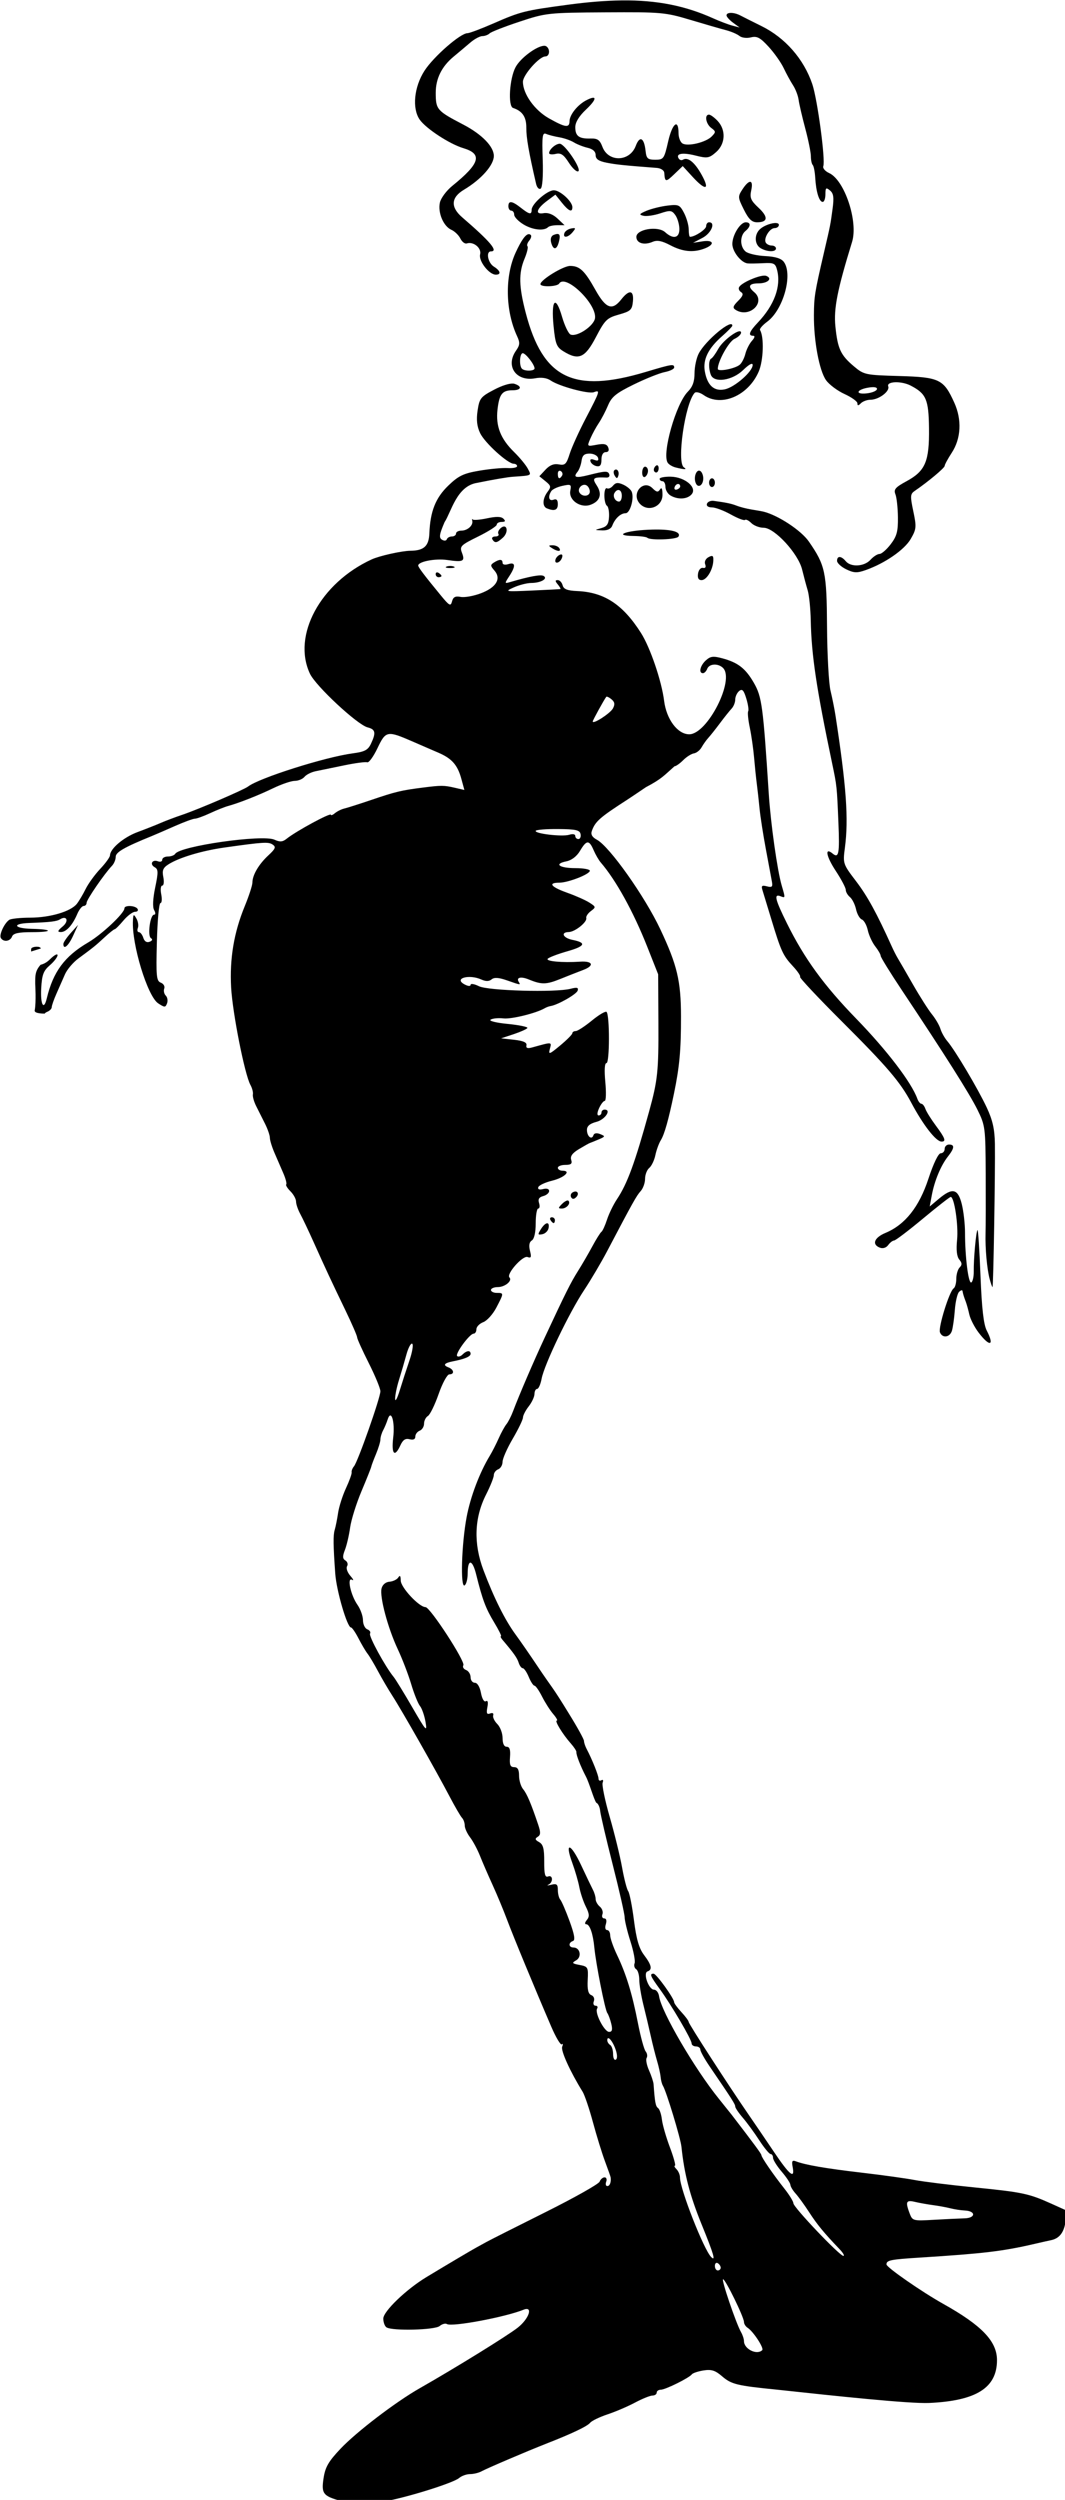 <?xml version="1.0" encoding="UTF-8" standalone="no"?>
<svg
   xmlns:dc="http://purl.org/dc/elements/1.1/"
   xmlns:cc="http://creativecommons.org/ns#"
   xmlns:rdf="http://www.w3.org/1999/02/22-rdf-syntax-ns#"
   xmlns:svg="http://www.w3.org/2000/svg"
   xmlns="http://www.w3.org/2000/svg"
   xmlns:sodipodi="http://sodipodi.sourceforge.net/DTD/sodipodi-0.dtd"
   xmlns:inkscape="http://www.inkscape.org/namespaces/inkscape"
   sodipodi:docname="Nightclub singer.svg"
   inkscape:version="1.0 (4035a4fb49, 2020-05-01)"
   id="svg2791"
   version="1.1"
   viewBox="0 0 97.032 227.71"
   height="227.71mm"
   width="97.032mm">
  <title
     id="title2830">Nightclub singer</title>
  <defs
     id="defs2785" />
  <sodipodi:namedview
     inkscape:window-maximized="1"
     inkscape:window-y="-9"
     inkscape:window-x="-9"
     inkscape:window-height="1001"
     inkscape:window-width="1920"
     fit-margin-bottom="0"
     fit-margin-right="0"
     fit-margin-left="0"
     fit-margin-top="0"
     inkscape:snap-global="false"
     showgrid="false"
     inkscape:document-rotation="0"
     inkscape:current-layer="layer1"
     inkscape:document-units="mm"
     inkscape:cy="359.97802"
     inkscape:cx="1088.4789"
     inkscape:zoom="0.73007813"
     inkscape:pageshadow="2"
     inkscape:pageopacity="0.0"
     borderopacity="1.0"
     bordercolor="#666666"
     pagecolor="#ffffff"
     id="base" />
  <g
     transform="translate(-26.178,-23.572)"
     id="layer1"
     inkscape:groupmode="layer"
     inkscape:label="Lager 1">
    <path
       sodipodi:nodetypes="sssssssscsscssssscsscssssssssssssscssscsssscssssssssssscssscssssscsssssssssssssccsssssscsccscscsssccccsscssssssssssssscscscssssssscscssssscssscssssssscccsccsscssssscssssscccssssscscccssssscsssscsscsssssssscsssssssccsssccssscsssccccccccscssssssssssccccccssscsscscsscscsccsssssssssssscsssssscssssssscssscssssssscssssssssssssscscsssssssssssscssssccsscssssssssscssssssssscccsssssssssscsscsscssssccssscsssssssssscscssssssssssssssssssscssssssssssssssssssscsssssssssscssssssccssssssssssssscscccsssscscssssssssssssssssssssssscssssssssssssssssscssssccssssssscscsssssssssscssssscsssccssscsscssssssssssssscscssssssssscssssscsscsscsscssssccssssssssccccssscscccsssssssscsssscsssccsssccssssssscscsssssssssssssssccscscccssssscsssssssssscssssssssccsssssssssssssscssssssscssssscsssssssscsssssscsscccccsssccccssccsscsscscsssscsssssssssssssssssssssssscccssscssssssssssssssssssscsscccsssssssssssscccsssssscscsssssscssssssscsssssssssssssssssssccscsssssscsssccsssssssscsccssscssscssssssssscssscsssscssssssssssssssssssssssccscsssssssssscssssssssssssccssscccssccscsssscssssssscssssssssssssssssssssssccscssssssssscsccsccssccsssssssscsssssscssscsssssssscssccssscssscsssssscssssssssscsssssssssssssssssssssscssssssssssscssssssssccsssscsssssss"
       transform="scale(0.265)"
       d="m 312.527,89.098 c -5.555,0.06 -11.63,0.558 -18.455,1.473 -14.962,2.006 -16.251,2.33 -25.662,6.441 -4.214,1.841 -8.223,3.348 -8.908,3.348 -2.414,-1e-5 -11.611,8.025 -14.752,12.873 -3.609,5.57 -4.344,13.016 -1.664,16.842 2.157,3.08 10.287,8.395 14.986,9.799 6.696,2 5.751,5.245 -3.771,12.953 -2.017,1.632 -3.943,4.224 -4.279,5.758 -0.761,3.464 1.219,8.149 3.955,9.361 1.133,0.502 2.522,1.85 3.086,2.994 0.564,1.144 1.558,1.903 2.211,1.686 2.283,-0.761 5.146,1.597 4.578,3.77 -0.586,2.24 3.074,6.965 5.395,6.965 1.943,-10e-6 1.618,-1.338 -0.674,-2.77 -2.047,-1.278 -2.802,-5.23 -1,-5.23 2.636,-10e-6 -0.199,-3.358 -9.902,-11.727 -4.047,-3.491 -3.832,-6.808 0.611,-9.461 5.943,-3.548 10.291,-8.459 10.291,-11.625 0,-3.209 -4.108,-7.431 -10.461,-10.748 -9.142,-4.774 -9.506,-5.188 -9.518,-10.939 -0.011,-4.881 2.05,-9.053 6.15,-12.445 1.699,-1.406 4.269,-3.568 5.709,-4.805 1.44,-1.237 3.315,-2.249 4.168,-2.25 0.853,-6.7e-4 1.978,-0.421 2.5,-0.934 0.523,-0.513 5.145,-2.32 10.271,-4.018 9.102,-3.014 9.798,-3.091 29.5,-3.215 19.217,-0.121 20.608,0.002 29.18,2.57 4.95,1.483 10.474,3.079 12.277,3.547 1.803,0.468 3.897,1.364 4.654,1.992 0.765,0.635 2.512,0.857 3.934,0.5 2.099,-0.527 3.187,0.046 6.092,3.207 1.945,2.117 4.282,5.425 5.193,7.35 0.911,1.925 2.363,4.586 3.225,5.912 0.862,1.327 1.721,3.577 1.91,5 0.189,1.423 1.215,5.841 2.279,9.818 1.064,3.977 1.936,8.291 1.936,9.584 0,1.293 0.287,2.64 0.639,2.992 0.352,0.352 0.741,2.351 0.863,4.443 0.28,4.789 1.355,8.25 2.564,8.25 0.513,0 0.934,-1.181 0.934,-2.623 0,-2.269 0.211,-2.447 1.568,-1.32 1.235,1.025 1.423,2.384 0.883,6.373 -0.757,5.592 -0.679,5.196 -2.973,15.07 -3.159,13.603 -3.392,15.062 -3.436,21.418 -0.06,8.855 1.837,19.038 4.162,22.34 1.069,1.517 3.935,3.667 6.369,4.775 2.434,1.109 4.426,2.545 4.426,3.191 0,0.885 0.294,0.878 1.199,-0.027 0.66,-0.66 2.135,-1.199 3.277,-1.199 2.89,0 6.768,-2.917 6.121,-4.604 -0.672,-1.752 4.511,-1.928 7.717,-0.262 5.324,2.768 6.178,4.747 6.299,14.609 0.141,11.467 -1.244,14.741 -7.723,18.256 -3.859,2.094 -4.48,2.825 -3.82,4.5 0.433,1.1 0.821,4.656 0.859,7.904 0.058,4.855 -0.383,6.5 -2.48,9.25 -1.403,1.839 -3.134,3.346 -3.846,3.346 -0.712,0 -2.108,0.9 -3.104,2 -2.134,2.358 -6.734,2.628 -8.5,0.5 -1.556,-1.875 -3,-1.935 -3,-0.125 0,0.756 1.418,2.063 3.152,2.902 2.657,1.287 3.718,1.328 6.75,0.252 6.608,-2.344 13.283,-6.966 15.434,-10.688 1.951,-3.376 2.02,-4.111 0.885,-9.5 -1.111,-5.276 -1.061,-5.957 0.523,-7.037 4.531,-3.089 10.256,-7.872 10.256,-8.57 0,-0.427 1.093,-2.453 2.432,-4.504 3.211,-4.92 3.539,-11.348 0.877,-17.229 -3.648,-8.059 -5.1,-8.763 -18.887,-9.156 -11.737,-0.335 -12.177,-0.428 -15.637,-3.344 -4.564,-3.846 -5.584,-6.051 -6.355,-13.732 -0.612,-6.096 0.664,-12.556 5.734,-29.018 2.164,-7.026 -2.577,-21.252 -7.889,-23.672 -1.359,-0.619 -2.262,-1.677 -2.006,-2.352 0.797,-2.096 -2,-22.96 -3.783,-28.227 -2.92,-8.623 -9.318,-15.924 -17.486,-19.953 -3.025,-1.492 -6.281,-3.126 -7.236,-3.631 -2.202,-1.163 -4.764,-1.184 -4.764,-0.039 0,0.483 1.012,1.62 2.25,2.527 l 2.25,1.65 -2.5,-0.658 c -1.375,-0.362 -4.3,-1.471 -6.5,-2.463 -9.621,-4.34 -19.324,-6.327 -31.545,-6.195 z M 285.688,104.699 c -2.512,0.205 -7.929,4.153 -9.641,7.332 -2.091,3.883 -2.681,13.422 -0.867,14.027 3.235,1.079 4.591,3.117 4.561,6.857 -0.027,3.374 0.846,8.369 3.359,19.23 0.292,1.26 0.993,2.006 1.559,1.656 0.626,-0.387 0.906,-4.33 0.715,-10.055 -0.271,-8.089 -0.103,-9.326 1.191,-8.764 0.829,0.36 2.856,0.882 4.506,1.16 1.65,0.278 3.9,1.059 5,1.738 1.1,0.679 3.238,1.522 4.75,1.873 1.792,0.416 2.75,1.29 2.75,2.508 0,1.362 1.018,2.071 3.75,2.611 3.291,0.651 5.931,0.926 17.25,1.791 1.416,0.108 2.542,0.839 2.598,1.689 0.213,3.235 0.501,3.281 3.373,0.529 l 2.971,-2.846 3.352,3.658 c 4.559,4.977 6.098,4.608 3.105,-0.746 -2.401,-4.296 -4.719,-6.132 -6.418,-5.082 -0.462,0.286 -1.104,0.093 -1.426,-0.428 -1.072,-1.734 1.294,-2.152 5.783,-1.021 4.052,1.02 4.667,0.918 7.051,-1.154 3.232,-2.81 3.489,-7.592 0.574,-10.721 -1.121,-1.204 -2.471,-2.189 -3,-2.189 -1.619,0 -1.069,3.202 0.787,4.58 1.609,1.194 1.62,1.431 0.141,2.934 -2.001,2.032 -8.225,3.516 -10.039,2.395 -0.743,-0.46 -1.352,-2.052 -1.352,-3.537 0,-5.13 -2.138,-3.419 -3.568,2.855 -1.365,5.986 -1.569,6.273 -4.432,6.273 -2.594,0 -3.043,-0.406 -3.326,-3 -0.502,-4.609 -2.012,-5.385 -3.387,-1.742 -2.072,5.489 -9.425,5.687 -11.455,0.309 -0.897,-2.378 -1.676,-2.922 -4.076,-2.854 -3.982,0.113 -5.256,-0.831 -5.256,-3.902 0,-1.661 1.283,-3.784 3.621,-5.988 3.894,-3.673 3.995,-5.224 0.215,-3.285 -3.013,1.546 -5.786,4.984 -5.812,7.213 -0.03,2.395 -1.417,2.207 -7.053,-0.961 -4.958,-2.787 -8.971,-8.417 -8.971,-12.586 0,-2.329 5.638,-8.703 7.697,-8.703 1.533,0 1.755,-2.602 0.299,-3.502 -0.221,-0.137 -0.52,-0.184 -0.879,-0.154 z m 5.535,33.656 c -1.411,0 -3.65,1.975 -3.65,3.219 0,0.451 1.012,0.577 2.25,0.279 1.774,-0.426 2.732,0.21 4.533,3.018 1.256,1.958 2.722,3.289 3.256,2.959 1.214,-0.75 -4.669,-9.475 -6.389,-9.475 z m 65.529,13.094 c -0.56,-0.072 -1.513,0.767 -2.676,2.541 -1.655,2.526 -1.636,2.813 0.455,7 1.655,3.314 2.751,4.365 4.551,4.365 3.736,0 3.911,-1.803 0.482,-5.006 -2.662,-2.487 -3.057,-3.428 -2.498,-5.973 0.411,-1.871 0.245,-2.855 -0.314,-2.928 z m -67.551,2.906 c -2.284,0 -7.629,4.686 -7.629,6.688 0,1.793 -0.752,1.654 -3.729,-0.688 -3.033,-2.386 -4.271,-2.531 -4.271,-0.5 0,0.825 0.45,1.5 1,1.5 0.55,0 1,0.634 1,1.408 0,0.774 1.462,2.288 3.25,3.363 3.122,1.877 7.021,2.292 8.418,0.895 0.366,-0.366 1.786,-0.666 3.156,-0.666 h 2.492 l -2.408,-2.273 c -1.546,-1.459 -3.261,-2.123 -4.789,-1.857 -3.088,0.538 -2.479,-1.517 1.279,-4.309 l 2.773,-2.061 2.201,2.75 c 2.35,2.937 3.627,3.487 3.627,1.564 0,-1.97 -4.213,-5.814 -6.371,-5.814 z m 41.35,5.07 c -0.605,0.004 -1.354,0.08 -2.316,0.197 -2.289,0.279 -5.512,1.079 -7.162,1.777 -2.516,1.066 -2.691,1.343 -1.084,1.719 1.054,0.246 3.649,-0.125 5.768,-0.824 3.447,-1.138 3.992,-1.08 5.186,0.553 0.734,1.003 1.371,3.103 1.416,4.666 0.093,3.267 -2.055,3.814 -4.895,1.244 -2.482,-2.247 -9.891,-1.038 -9.891,1.613 0,2.172 2.644,2.973 5.607,1.699 1.533,-0.659 3.172,-0.347 6,1.145 4.316,2.276 7.96,2.636 11.826,1.166 3.662,-1.392 3.197,-3.073 -0.684,-2.471 l -3.25,0.504 3.25,-1.711 c 3.012,-1.586 4.595,-5.348 2.25,-5.348 -0.55,0 -1,0.603 -1,1.34 0,1.102 -3.878,3.66 -5.549,3.66 -0.249,0 -0.451,-1.147 -0.451,-2.549 0,-1.402 -0.715,-3.932 -1.588,-5.621 -1.102,-2.131 -1.619,-2.771 -3.434,-2.76 z m 24.635,5.932 c -1.904,0 -4.615,4.386 -4.615,7.465 0,2.598 3.016,6.428 5.25,6.668 0.688,0.074 3.106,0.039 5.373,-0.078 3.698,-0.192 4.189,0.058 4.783,2.426 1.393,5.551 -0.99,12.019 -6.619,17.959 -2.981,3.146 -3.487,4.561 -1.631,4.561 0.713,0 0.551,0.67 -0.422,1.75 -0.867,0.963 -1.882,2.969 -2.254,4.459 -0.372,1.49 -1.238,3.175 -1.924,3.744 -1.687,1.398 -7.557,2.512 -7.557,1.432 0,-2.604 3.8,-9.427 5.742,-10.312 1.242,-0.566 2.258,-1.53 2.258,-2.143 0,-1.926 -6.073,2.391 -7.836,5.57 -0.915,1.65 -2.002,3.149 -2.414,3.332 -0.904,0.402 -0.98,3.403 -0.143,5.586 1.117,2.912 7.364,2.002 11.096,-1.615 2.058,-1.995 3.295,-2.653 3.287,-1.75 -0.017,2.254 -6.154,7.627 -9.551,8.361 -3.691,0.798 -6.04,-1.314 -6.9,-6.199 -0.711,-4.034 1.178,-7.883 5.91,-12.037 1.953,-1.715 3.553,-3.357 3.553,-3.648 0,-2.577 -9.232,5.082 -11.566,9.596 -0.789,1.527 -1.434,4.577 -1.434,6.779 0,2.837 -0.668,4.674 -2.289,6.301 -4.092,4.105 -8.974,21.28 -6.943,24.43 0.402,0.624 1.632,1.358 2.732,1.633 3.119,0.779 4.103,0.768 2.848,-0.033 -2.549,-1.627 0.387,-21.995 3.689,-25.602 0.436,-0.477 1.83,-0.139 3.1,0.75 6.033,4.226 15.33,0.263 18.928,-8.068 1.641,-3.8 1.899,-11.947 0.451,-14.289 -0.241,-0.389 0.872,-1.676 2.473,-2.859 5.524,-4.084 8.901,-16.198 5.727,-20.539 -0.881,-1.205 -2.898,-1.839 -6.436,-2.018 -2.834,-0.143 -5.857,-0.843 -6.717,-1.557 -1.984,-1.647 -2.017,-5.431 -0.062,-7.053 1.879,-1.559 1.932,-3 0.113,-3 z m 10.43,0.256 c -0.194,-0.012 -0.411,-0.007 -0.645,0.016 -1.555,0.15 -3.847,1.033 -5.02,2.205 -1.914,1.914 -1.724,5.221 0.371,6.441 2.262,1.317 5.25,1.363 5.25,0.08 0,-0.55 -0.649,-1 -1.441,-1 -0.793,0 -1.714,-0.44 -2.047,-0.979 -0.874,-1.414 1.299,-5.021 3.023,-5.021 0.806,0 1.465,-0.498 1.465,-1.107 0,-0.401 -0.375,-0.599 -0.957,-0.635 z m -69.557,1.742 c -0.218,0.007 -0.528,0.056 -0.936,0.135 -1.037,0.201 -2.074,0.928 -2.303,1.615 -0.594,1.784 1.261,1.546 2.848,-0.365 0.87,-1.048 1.045,-1.405 0.391,-1.385 z m -5.666,2.014 c -0.308,0.008 -0.706,0.113 -1.201,0.303 -0.911,0.349 -1.261,1.342 -0.926,2.623 0.704,2.693 1.926,2.627 2.65,-0.145 0.514,-1.967 0.4,-2.806 -0.523,-2.781 z m -9.811,0.062 c -1.101,0.043 -2.604,2.165 -4.543,6.404 -3.727,8.148 -3.507,19.999 0.533,28.682 1.034,2.223 0.972,3.041 -0.381,4.973 -3.726,5.32 0.057,10.713 6.648,9.477 2.069,-0.388 4.006,-0.109 5.254,0.756 2.875,1.992 13.034,4.743 14.889,4.031 2.244,-0.861 2.098,-0.383 -2.73,8.848 -2.376,4.542 -4.899,10.098 -5.607,12.348 -1.122,3.565 -1.604,4.031 -3.738,3.623 -1.68,-0.321 -3.114,0.246 -4.568,1.807 l -2.119,2.275 2.129,1.725 c 1.891,1.531 1.971,1.935 0.709,3.602 -1.772,2.34 -1.883,5.048 -0.236,5.715 h 0.002 c 2.587,1.043 3.748,0.598 3.748,-1.443 0,-1.462 -0.459,-1.931 -1.5,-1.531 -1.576,0.605 -1.988,-1.068 -0.734,-2.986 0.404,-0.618 2.139,-1.429 3.855,-1.801 2.885,-0.626 3.087,-0.498 2.666,1.703 -0.622,3.254 3.567,6.108 7.031,4.791 3.243,-1.233 3.997,-3.659 2.057,-6.621 -1.687,-2.574 -1.267,-2.906 3.426,-2.709 0.714,0.03 1.114,-0.461 0.891,-1.092 -0.447,-1.261 -1.284,-1.232 -7.162,0.244 -4.376,1.099 -5.351,0.811 -3.768,-1.117 0.576,-0.701 1.202,-2.4 1.393,-3.775 0.26,-1.882 0.945,-2.5 2.764,-2.5 1.329,0 2.628,0.635 2.887,1.41 0.33,0.99 -0.041,1.214 -1.25,0.75 -1.136,-0.436 -1.58,-0.236 -1.305,0.59 0.229,0.688 1.167,1.396 2.084,1.574 1.208,0.234 1.666,-0.385 1.666,-2.25 0,-1.596 0.558,-2.574 1.469,-2.574 0.93,0 1.246,-0.581 0.861,-1.584 -0.461,-1.202 -1.421,-1.433 -3.969,-0.955 -3.358,0.63 -3.358,0.63 -2.158,-2.164 0.66,-1.537 1.958,-3.922 2.885,-5.297 0.926,-1.375 2.356,-4.109 3.176,-6.076 1.228,-2.945 2.791,-4.213 8.863,-7.186 4.055,-1.985 8.836,-3.898 10.623,-4.252 1.787,-0.354 3.25,-1.058 3.25,-1.564 0,-1.311 -0.705,-1.203 -9.754,1.506 -24.874,7.445 -35.361,2.299 -41.268,-20.25 -2.385,-9.106 -2.489,-13.711 -0.42,-18.662 0.857,-2.052 1.312,-3.979 1.01,-4.281 -0.302,-0.302 -0.04,-1.165 0.584,-1.916 0.624,-0.751 0.873,-1.625 0.557,-1.941 -0.211,-0.211 -0.443,-0.313 -0.697,-0.303 z m 14.207,10.924 c -2.357,0 -10.155,4.78 -10.197,6.25 -0.031,1.092 5.757,0.921 6.443,-0.189 2.13,-3.447 12.92,6.935 12.328,11.861 -0.318,2.643 -6.097,6.559 -8.385,5.682 -0.728,-0.279 -2.062,-3.048 -2.965,-6.154 -2.219,-7.633 -3.801,-5.856 -2.902,3.262 0.599,6.074 1.022,7.172 3.322,8.6 5.289,3.282 7.468,2.348 11.221,-4.82 3.119,-5.959 3.79,-6.618 7.912,-7.777 4.027,-1.132 4.538,-1.61 4.818,-4.49 0.381,-3.913 -1.251,-4.208 -3.992,-0.723 -3.129,3.978 -5.29,3.188 -8.891,-3.25 -3.729,-6.668 -5.4,-8.25 -8.713,-8.25 z m 66.607,3.336 c -2.345,0.143 -7.559,2.426 -8.469,3.898 -0.337,0.545 -0.053,1.336 0.633,1.76 0.925,0.572 0.672,1.348 -0.988,3.008 -1.797,1.797 -1.968,2.405 -0.869,3.102 4.721,2.991 10.571,-2.614 6.369,-6.102 -2.311,-1.918 -1.793,-3 1.439,-3 3.262,0 5.025,-1.693 2.693,-2.588 -0.197,-0.076 -0.474,-0.099 -0.809,-0.078 z m -82.881,26.666 c 1.008,0 4.057,3.925 4.057,5.223 0,0.949 -3.408,1.037 -4.334,0.111 -1.018,-1.018 -0.793,-5.334 0.277,-5.334 z m -3.385,10.434 c -1.35,-0.071 -3.807,0.718 -6.441,2.096 -4.641,2.427 -5.07,2.966 -5.699,7.16 -0.482,3.216 -0.229,5.481 0.871,7.789 1.585,3.325 9.493,10.518 11.562,10.518 0.631,0 1.146,0.378 1.146,0.84 0,0.462 -1.463,0.749 -3.25,0.639 -1.787,-0.11 -6.169,0.297 -9.736,0.904 -5.462,0.93 -7.145,1.738 -10.652,5.111 -4.393,4.225 -6.231,8.862 -6.529,16.459 -0.171,4.355 -1.868,5.908 -6.5,5.953 -2.991,0.029 -10.644,1.733 -13.332,2.969 -17.65,8.115 -27.396,26.16 -21.223,39.293 1.997,4.248 16.316,17.566 19.836,18.449 2.697,0.677 2.931,1.83 1.141,5.623 -1.02,2.162 -2.15,2.759 -6.25,3.301 -9.447,1.247 -32.181,8.451 -36.004,11.408 -1.43,1.106 -17.168,7.868 -22.5,9.668 -2.475,0.835 -5.85,2.106 -7.5,2.824 -1.65,0.718 -5.247,2.141 -7.994,3.162 -4.798,1.783 -9.408,5.677 -9.475,8.006 -0.017,0.611 -1.533,2.703 -3.369,4.65 -1.836,1.947 -4.085,5.048 -4.996,6.891 -0.911,1.842 -2.27,4.135 -3.018,5.094 -2.055,2.635 -9.171,4.753 -16.023,4.771 -3.368,0.008 -6.619,0.346 -7.225,0.75 -1.704,1.137 -3.561,5.164 -2.887,6.256 0.916,1.482 3.198,1.172 3.848,-0.521 0.426,-1.11 2.187,-1.5 6.773,-1.5 7.391,0 7.406,-0.978 0.016,-1.145 -6.191,-0.139 -6.931,-1.79 -0.902,-2.012 7.302,-0.269 9.415,-0.519 10.602,-1.252 2.369,-1.464 3.142,0.594 0.92,2.447 -1.755,1.464 -1.908,1.901 -0.676,1.928 1.862,0.039 4.036,-2.337 5.689,-6.217 0.645,-1.512 1.632,-2.75 2.193,-2.75 0.562,0 1.021,-0.501 1.021,-1.115 0,-1.078 6.136,-10.006 8.73,-12.705 0.699,-0.727 1.27,-2.113 1.27,-3.08 0,-1.596 2.986,-3.31 12.5,-7.174 1.1,-0.447 4.6,-1.963 7.779,-3.369 3.179,-1.406 6.301,-2.557 6.936,-2.557 0.635,0 2.985,-0.849 5.221,-1.887 2.236,-1.038 4.964,-2.133 6.064,-2.434 3.815,-1.042 10.491,-3.669 15.67,-6.168 2.863,-1.381 6.19,-2.512 7.395,-2.512 1.205,0 2.711,-0.625 3.346,-1.391 0.635,-0.765 2.378,-1.635 3.873,-1.932 1.495,-0.297 5.854,-1.195 9.688,-1.994 3.833,-0.799 7.433,-1.277 8,-1.062 0.567,0.214 2.154,-1.975 3.529,-4.865 2.851,-5.992 3.329,-6.084 12,-2.314 3.025,1.315 7.099,3.082 9.053,3.928 4.556,1.972 6.496,4.202 7.785,8.947 l 1.037,3.814 -3.188,-0.74 c -3.818,-0.888 -4.727,-0.894 -11.188,-0.07 -7.383,0.941 -9.258,1.391 -17.5,4.189 -4.125,1.401 -8.333,2.742 -9.352,2.98 -1.019,0.239 -2.481,0.956 -3.25,1.594 -0.769,0.638 -1.398,0.893 -1.398,0.566 0,-0.865 -11.949,5.604 -15.254,8.258 -1.359,1.092 -2.299,1.161 -4.178,0.305 -4.092,-1.865 -32.456,2.18 -34.115,4.865 -0.314,0.507 -1.444,0.922 -2.512,0.922 -1.068,0 -1.941,0.499 -1.941,1.107 0,0.609 -0.659,0.853 -1.467,0.543 -1.976,-0.758 -2.954,1.015 -1.125,2.039 1.24,0.694 1.264,1.697 0.168,6.949 -0.795,3.809 -0.939,6.749 -0.379,7.75 0.543,0.968 0.538,1.611 -0.014,1.611 -1.359,0 -2.324,7.294 -1.068,8.07 0.661,0.408 0.481,0.872 -0.479,1.24 -0.973,0.373 -1.758,-0.124 -2.15,-1.361 -0.34,-1.072 -1.024,-1.949 -1.52,-1.949 -0.495,0 -0.653,-0.648 -0.35,-1.439 0.304,-0.792 0.079,-2.254 -0.5,-3.25 -0.946,-1.627 -1.069,-1.557 -1.195,0.689 -0.459,8.134 5.011,26.069 8.686,28.477 2.226,1.46 2.482,1.459 3.045,-0.008 0.338,-0.881 0.141,-2.076 -0.439,-2.656 -0.58,-0.58 -0.818,-1.67 -0.529,-2.424 0.289,-0.753 -0.239,-1.664 -1.176,-2.023 -1.511,-0.58 -1.663,-2.158 -1.354,-14.006 0.192,-7.343 0.741,-13.352 1.223,-13.354 0.482,-0.002 0.605,-1.354 0.275,-3.004 -0.33,-1.65 -0.173,-3 0.35,-3 0.522,0 0.689,-1.309 0.369,-2.908 -0.465,-2.325 -0.109,-3.208 1.775,-4.408 3.654,-2.328 11.526,-4.687 19.289,-5.779 13.412,-1.887 15.072,-1.987 16.527,-1.008 1.213,0.816 0.962,1.445 -1.479,3.707 -3.301,3.059 -5.482,6.775 -5.482,9.338 0,0.942 -1.188,4.604 -2.639,8.137 -3.72,9.057 -5.219,18.004 -4.68,27.922 0.477,8.764 4.672,29.961 6.631,33.5 0.609,1.1 0.991,2.57 0.85,3.266 -0.141,0.696 0.362,2.496 1.117,4 0.756,1.504 2.126,4.232 3.047,6.064 0.921,1.832 1.674,4.015 1.674,4.85 0,0.835 0.713,3.162 1.584,5.17 0.871,2.008 2.24,5.168 3.043,7.023 0.803,1.856 1.253,3.581 1,3.834 -0.253,0.253 0.403,1.323 1.457,2.377 1.054,1.054 1.916,2.634 1.916,3.512 0,0.878 0.65,2.79 1.443,4.25 0.794,1.46 2.857,5.804 4.584,9.654 4.111,9.161 6.023,13.264 10.916,23.412 2.231,4.627 4.057,8.832 4.057,9.344 0,0.512 1.8,4.5 4,8.863 2.2,4.363 4,8.723 4,9.689 0,2.211 -7.718,24.146 -9.068,25.773 -0.551,0.664 -0.916,1.592 -0.811,2.062 0.105,0.47 -0.771,2.927 -1.947,5.459 -1.176,2.532 -2.398,6.357 -2.715,8.5 -0.317,2.143 -0.847,4.796 -1.18,5.896 -0.54,1.786 -0.494,5.311 0.201,15 0.425,5.93 4.104,18.5 5.414,18.5 0.358,0 1.518,1.688 2.578,3.75 1.06,2.063 2.458,4.425 3.105,5.25 0.648,0.825 2.259,3.525 3.578,6 1.319,2.475 3.561,6.3 4.982,8.5 3.204,4.96 15.026,25.764 19.605,34.5 1.874,3.575 3.824,6.927 4.332,7.449 0.508,0.522 0.924,1.699 0.924,2.615 0,0.916 0.822,2.739 1.826,4.051 1.005,1.312 2.543,4.185 3.418,6.385 0.875,2.2 2.825,6.7 4.334,10 1.509,3.3 3.754,8.7 4.99,12 2.189,5.844 9.341,23.139 15.197,36.748 1.597,3.712 3.228,6.426 3.623,6.031 0.395,-0.395 0.446,-0.013 0.115,0.85 -0.519,1.352 2.756,8.552 7.02,15.434 0.703,1.135 2.302,5.857 3.553,10.494 1.251,4.637 3.116,10.684 4.145,13.438 1.028,2.753 1.903,5.231 1.943,5.506 0.236,1.602 -0.292,3 -1.133,3 -0.533,0 -0.709,-0.675 -0.393,-1.5 0.317,-0.825 0.064,-1.5 -0.562,-1.5 -0.626,0 -1.394,0.667 -1.707,1.482 -0.313,0.815 -8.736,5.557 -18.719,10.537 -9.982,4.98 -19.05,9.557 -20.15,10.174 -1.1,0.617 -2.675,1.483 -3.5,1.924 -1.477,0.789 -9.986,5.83 -17.166,10.168 -6.951,4.2 -14.834,11.776 -14.834,14.258 0,1.287 0.504,2.649 1.119,3.029 2.059,1.273 16.595,0.908 18.24,-0.457 0.854,-0.707 1.987,-1.019 2.518,-0.691 1.714,1.06 19.962,-2.354 26.373,-4.934 3.332,-1.341 1.903,3.054 -2,6.15 -3.426,2.718 -21.474,13.874 -33.75,20.861 -8.268,4.706 -21.717,14.977 -27.189,20.764 -4.194,4.435 -5.276,6.32 -5.861,10.221 -0.822,5.484 -0.149,6.211 7.549,8.141 h 0.002 c 2.474,0.62 5.173,0.911 5.998,0.646 0.825,-0.265 3.525,-0.606 6,-0.76 5.255,-0.326 24.776,-6.219 27.08,-8.176 0.868,-0.737 2.562,-1.34 3.764,-1.34 1.202,0 2.965,-0.427 3.92,-0.949 1.963,-1.072 15.431,-6.824 22.236,-9.496 9.004,-3.536 14.086,-5.953 15.109,-7.186 0.575,-0.693 3.264,-1.996 5.975,-2.896 2.711,-0.9 6.976,-2.725 9.477,-4.055 2.501,-1.33 5.198,-2.418 5.994,-2.418 0.796,0 1.445,-0.45 1.445,-1 0,-0.55 0.633,-1 1.406,-1 1.568,0 9.77,-4.06 10.676,-5.285 0.32,-0.432 2.119,-1.035 4,-1.338 2.703,-0.436 4.029,-0.025 6.328,1.955 3.286,2.83 5.08,3.268 19.105,4.666 19.978,2.162 45.421,4.858 52.156,4.557 16.231,-0.736 23.336,-5.225 23.324,-14.738 -0.007,-6.461 -5.198,-11.893 -18.463,-19.316 -7.4,-4.141 -19.533,-12.564 -19.533,-13.561 0,-1.446 1.304,-1.714 11.5,-2.359 21.99,-1.392 28.521,-2.173 39.5,-4.725 2.475,-0.575 4.95,-1.132 5.5,-1.238 2.84,-0.551 4.46,-2.535 5.004,-6.129 l 0.604,-3.988 -5.303,-2.389 c -7.885,-3.552 -9.915,-3.984 -26.623,-5.656 -8.426,-0.844 -17.651,-1.984 -20.5,-2.535 -2.849,-0.551 -11.032,-1.687 -18.182,-2.523 -12.483,-1.46 -19.405,-2.655 -22.701,-3.92 -1.207,-0.463 -1.437,-0.037 -1.055,1.965 0.829,4.338 -1.026,2.839 -6.451,-5.213 -2.864,-4.251 -6.761,-9.979 -8.66,-12.729 -6.801,-9.848 -20.633,-31.235 -20.633,-31.904 0,-0.376 -1.125,-1.896 -2.5,-3.379 -1.375,-1.483 -2.5,-3.016 -2.5,-3.406 0,-1.306 -6.129,-9.811 -7.07,-9.811 -1.46,0 -1.141,0.793 2.131,5.293 4.041,5.558 10.939,17.32 10.939,18.652 0,0.58 0.675,1.055 1.5,1.055 0.825,0 1.5,0.488 1.5,1.086 0,0.598 1.431,3.185 3.18,5.75 7.812,11.458 8.821,13.04 8.822,13.828 6.8e-4,0.46 1.164,2.186 2.586,3.836 1.422,1.65 3.973,5.138 5.668,7.75 1.695,2.612 3.457,4.75 3.914,4.75 0.457,0 0.83,0.579 0.83,1.287 0,0.708 1.333,2.846 2.961,4.75 1.628,1.904 2.977,3.942 3,4.525 0.022,0.584 0.827,1.934 1.789,3 0.962,1.066 3.063,3.962 4.668,6.438 2.763,4.262 5.122,7.127 10.379,12.607 1.262,1.316 1.886,2.393 1.387,2.393 -1.293,0 -17.184,-16.722 -17.184,-18.082 0,-0.621 -1.421,-2.924 -3.158,-5.117 -3.793,-4.79 -7.842,-10.687 -7.842,-11.422 0,-0.441 -2.416,-3.723 -10.217,-13.879 -0.422,-0.55 -2.405,-3.025 -4.406,-5.5 -8.368,-10.35 -19.804,-29.948 -20.553,-35.223 -0.178,-1.252 -0.961,-2.277 -1.74,-2.277 -1.834,0 -3.872,-5.737 -2.232,-6.283 1.74,-0.58 1.394,-2.205 -1.195,-5.623 -1.73,-2.283 -2.643,-5.421 -3.48,-11.967 -0.624,-4.88 -1.515,-9.38 -1.979,-10 -0.464,-0.62 -1.407,-4.277 -2.096,-8.127 -0.689,-3.85 -2.599,-11.658 -4.244,-17.352 -1.645,-5.694 -2.742,-11.005 -2.436,-11.803 0.311,-0.809 0.12,-1.179 -0.432,-0.838 -0.544,0.336 -0.99,0.09 -0.99,-0.547 0,-1.122 -2.217,-6.657 -4.084,-10.197 -0.504,-0.955 -0.916,-2.2 -0.916,-2.768 0,-0.567 -2.278,-4.705 -5.062,-9.195 -6.198,-10.136 -5.452,-8.315 -10.938,-16.514 -2.475,-3.709 -5.85,-8.586 -7.5,-10.836 -3.66,-4.991 -7.452,-12.584 -11.061,-22.148 -3.464,-9.182 -3.153,-18.006 0.914,-26.02 1.456,-2.869 2.646,-5.858 2.646,-6.643 0,-0.784 0.675,-1.685 1.5,-2.002 0.825,-0.317 1.5,-1.465 1.5,-2.553 0,-1.088 1.575,-4.667 3.5,-7.951 1.925,-3.285 3.512,-6.57 3.523,-7.303 0.012,-0.732 0.901,-2.457 1.977,-3.832 1.076,-1.375 1.967,-3.287 1.979,-4.25 0.012,-0.963 0.421,-1.75 0.91,-1.75 0.489,0 1.186,-1.582 1.549,-3.516 0.909,-4.848 9.479,-22.709 14.578,-30.387 2.315,-3.486 5.897,-9.548 7.959,-13.469 8.902,-16.926 10.076,-19.026 11.512,-20.613 0.833,-0.92 1.514,-2.821 1.514,-4.223 0,-1.402 0.648,-3.085 1.438,-3.74 0.79,-0.655 1.733,-2.622 2.098,-4.371 0.364,-1.75 1.214,-4.082 1.889,-5.182 1.247,-2.031 2.642,-6.976 4.512,-16 1.915,-9.24 2.433,-14.938 2.418,-26.5 -0.017,-12.225 -1.303,-17.647 -7.107,-29.969 -5.345,-11.348 -17.472,-28.466 -21.816,-30.795 -1.615,-0.866 -2.161,-1.809 -1.736,-3 1.171,-3.286 2.707,-4.642 12.158,-10.736 0.853,-0.55 3.751,-2.495 6.441,-4.322 5.472,-2.881 6.181,-3.961 9.816,-7.178 0.49,0 1.839,-0.946 2.996,-2.104 1.157,-1.157 2.819,-2.209 3.695,-2.338 0.876,-0.129 2.067,-1.075 2.646,-2.104 0.58,-1.029 1.623,-2.492 2.318,-3.25 0.696,-0.758 2.496,-3.026 4,-5.041 1.504,-2.015 3.297,-4.26 3.984,-4.986 0.688,-0.727 1.25,-2.134 1.25,-3.127 0,-0.993 0.603,-2.304 1.338,-2.914 1.054,-0.875 1.573,-0.34 2.457,2.541 0.616,2.008 0.912,3.991 0.656,4.404 -0.255,0.413 -0.011,2.925 0.545,5.584 0.556,2.658 1.225,7.309 1.484,10.334 0.26,3.025 0.679,7.075 0.932,9 0.253,1.925 0.68,5.754 0.947,8.508 0.268,2.754 1.246,9.054 2.174,14 0.928,4.946 1.864,9.962 2.08,11.148 0.324,1.776 0.02,2.061 -1.723,1.605 -1.725,-0.451 -2.008,-0.204 -1.521,1.342 0.328,1.043 1.686,5.497 3.016,9.896 3.336,11.039 4.026,12.546 7.424,16.193 1.636,1.756 2.752,3.414 2.48,3.686 -0.272,0.272 6.187,7.159 14.354,15.307 15.571,15.536 20.088,20.82 23.854,27.902 4.114,7.738 8.529,13.412 10.434,13.412 1.667,0 1.245,-1.176 -1.969,-5.5 -1.635,-2.2 -3.248,-4.788 -3.584,-5.75 -0.335,-0.963 -0.955,-1.75 -1.377,-1.75 -0.422,0 -1.05,-0.788 -1.398,-1.75 -2.024,-5.598 -10.449,-16.628 -21.006,-27.498 -11.143,-11.474 -17.83,-20.671 -23.809,-32.748 -4.072,-8.225 -4.565,-10.239 -2.287,-9.365 1.782,0.684 1.77,0.774 0.48,-3.645 -1.516,-5.195 -3.785,-21.266 -4.447,-31.494 -1.966,-30.379 -2.371,-33.39 -5.143,-38.203 -2.832,-4.918 -5.437,-6.954 -10.738,-8.387 -3.213,-0.869 -4.163,-0.756 -5.75,0.68 -1.97,1.783 -2.57,4.41 -1.008,4.41 0.491,0 1.152,-0.675 1.469,-1.5 0.691,-1.8 3.768,-1.971 5.438,-0.301 4.129,4.129 -5.387,22.801 -11.621,22.801 -3.991,0 -7.84,-5.138 -8.639,-11.529 -0.849,-6.794 -4.772,-18.302 -7.939,-23.289 -6.221,-9.796 -12.623,-14.008 -21.904,-14.412 -3.446,-0.15 -4.691,-0.64 -5.043,-1.984 -0.257,-0.982 -1.013,-1.785 -1.682,-1.785 -0.941,0 -0.935,0.338 0.029,1.5 0.685,0.825 1.078,1.538 0.873,1.584 -0.205,0.046 -4.648,0.275 -9.873,0.51 -9.126,0.41 -9.367,0.367 -6.135,-1.084 1.851,-0.831 4.551,-1.518 6,-1.525 3.269,-0.019 5.809,-1.45 4.266,-2.404 -0.945,-0.584 -4.754,0.111 -11.582,2.111 -1.878,0.55 -1.888,0.474 -0.25,-2.025 2.276,-3.473 2.17,-4.95 -0.299,-4.166 -1.147,0.364 -2,0.181 -2,-0.432 0,-1.302 -1.018,-1.341 -2.959,-0.113 -1.268,0.802 -1.25,1.161 0.139,2.734 2.466,2.793 0.704,5.807 -4.572,7.822 -2.497,0.954 -5.645,1.524 -6.996,1.266 -1.846,-0.353 -2.589,0.028 -2.982,1.533 -0.465,1.778 -0.896,1.552 -3.826,-2.01 -5.615,-6.825 -7.803,-9.712 -7.803,-10.299 0,-1.379 5.899,-2.507 10,-1.91 5.521,0.803 6.168,0.479 5.027,-2.521 -0.829,-2.18 -0.409,-2.6 5.537,-5.527 3.539,-1.742 6.436,-3.59 6.436,-4.105 0,-0.516 0.766,-0.938 1.701,-0.938 1.238,0 1.4,-0.299 0.598,-1.102 -0.771,-0.771 -2.47,-0.809 -5.66,-0.129 -2.507,0.535 -4.727,0.693 -4.934,0.352 -0.207,-0.341 -0.261,-0.113 -0.119,0.508 0.362,1.583 -1.646,3.371 -3.785,3.371 -0.99,0 -1.801,0.45 -1.801,1 0,0.55 -0.637,1 -1.416,1 -0.779,0 -1.567,0.436 -1.75,0.969 -0.189,0.548 -0.913,0.607 -1.67,0.137 -1.081,-0.672 -0.911,-1.822 0.895,-6.02 2.311,-3.502 4.157,-12.457 11.221,-13.516 5.522,-1.129 10.383,-1.96 12.221,-2.088 6.743,-0.47 6.465,-0.324 5.191,-2.764 -0.655,-1.254 -2.787,-3.842 -4.736,-5.75 -4.651,-4.552 -6.338,-8.871 -5.695,-14.572 0.6,-5.324 1.628,-6.646 5.166,-6.646 3.025,0 3.413,-1.349 0.643,-2.229 -0.145,-0.046 -0.315,-0.074 -0.508,-0.084 z m 123.709,1.236 c 1.074,-0.019 1.598,0.243 1.432,0.75 -0.195,0.594 -1.827,1.224 -3.629,1.4 -4.105,0.402 -3.262,-1.418 0.943,-2.035 0.475,-0.07 0.896,-0.109 1.254,-0.115 z m -74.111,26.848 c -0.1,-0.012 -0.21,0.015 -0.324,0.086 -0.458,0.283 -0.832,0.938 -0.832,1.455 0,0.518 0.374,0.941 0.832,0.941 0.458,0 0.834,-0.656 0.834,-1.457 0,-0.601 -0.211,-0.988 -0.51,-1.025 z m -4.156,0.482 c -0.55,0 -1,0.926 -1,2.059 0,1.133 0.45,1.781 1,1.441 0.55,-0.34 1,-1.266 1,-2.059 0,-0.793 -0.45,-1.441 -1,-1.441 z m -9.939,0.977 c -0.21,-0.02 -0.438,0.065 -0.662,0.289 -0.33,0.33 -0.247,1.172 0.184,1.869 0.63,1.019 0.866,1.02 1.205,0.004 0.362,-1.088 -0.097,-2.101 -0.727,-2.162 z m 28.461,0.381 c -1.063,0.034 -1.826,2.409 -1.137,4.205 0.769,2.004 2.615,0.901 2.615,-1.562 0,-1.035 -0.454,-2.161 -1.008,-2.504 -0.161,-0.099 -0.319,-0.143 -0.471,-0.139 z m -47.9,0.033 c 0.121,-0.004 0.255,0.035 0.395,0.121 0.559,0.345 0.758,1.047 0.441,1.559 -0.857,1.387 -1.457,1.128 -1.457,-0.629 0,-0.643 0.257,-1.039 0.621,-1.051 z m 38.152,2.047 c -2.076,-0.034 -3.773,0.303 -3.773,0.75 0,0.447 0.45,0.812 1,0.812 0.55,0 1,0.877 1,1.949 0,1.073 0.787,2.41 1.75,2.971 2.573,1.498 5.825,1.295 7.277,-0.455 1.947,-2.346 -2.387,-5.947 -7.254,-6.027 z m 14.227,0.562 c -0.55,0 -1,0.675 -1,1.5 0,0.825 0.45,1.5 1,1.5 0.55,0 1,-0.675 1,-1.5 0,-0.825 -0.45,-1.5 -1,-1.5 z m -32.602,1.639 c -0.544,0.054 -0.976,0.35 -1.438,0.906 -0.654,0.788 -1.587,1.188 -2.074,0.887 -0.488,-0.301 -0.887,0.801 -0.887,2.451 0,1.65 0.397,3.246 0.883,3.547 0.486,0.3 0.81,1.996 0.721,3.77 -0.126,2.508 -0.71,3.378 -2.633,3.914 -2.458,0.685 -2.456,0.688 0.311,0.787 1.794,0.064 3.016,-0.52 3.443,-1.648 0.926,-2.445 2.87,-4.252 4.578,-4.252 1.545,0 2.997,-5.052 2.113,-7.354 -0.29,-0.757 -1.593,-1.859 -2.896,-2.453 -0.919,-0.419 -1.577,-0.609 -2.121,-0.555 z m 20.828,0.316 c 0.412,-0.07 0.786,0.172 0.848,0.77 0.041,0.399 -0.465,0.905 -1.125,1.125 -0.66,0.22 -1.021,-0.141 -0.801,-0.801 0.215,-0.645 0.666,-1.024 1.078,-1.094 z m -32.141,0.275 c 0.279,-0.011 0.561,0.053 0.826,0.217 0.598,0.37 1.088,1.321 1.088,2.113 0,1.684 -2.575,1.94 -3.555,0.354 -0.709,-1.147 0.431,-2.634 1.641,-2.684 z m 21.033,0.174 c -2.371,0.207 -4.214,3.573 -2.08,6.145 2.715,3.272 7.964,1.353 7.945,-2.904 -0.01,-2.083 -0.299,-2.698 -0.855,-1.82 -0.673,1.062 -1.187,0.977 -2.592,-0.428 -0.779,-0.779 -1.628,-1.061 -2.418,-0.992 z m -9.369,1.613 c 0.681,-0.057 1.25,0.664 1.25,1.982 0,1.1 -0.424,2 -0.941,2 -1.342,0 -2.288,-1.82 -1.559,-3 0.392,-0.634 0.841,-0.948 1.25,-0.982 z m 32.467,3.709 c -0.902,8.6e-4 -1.731,0.418 -1.943,1.02 -0.264,0.748 0.418,1.25 1.699,1.25 1.178,0 4.097,1.093 6.488,2.428 2.392,1.335 4.596,2.181 4.896,1.881 0.301,-0.301 1.274,0.182 2.164,1.072 0.89,0.89 2.803,1.619 4.248,1.619 3.727,0 11.876,8.848 13.219,14.352 0.556,2.281 1.417,5.498 1.914,7.148 0.497,1.65 0.972,6.285 1.055,10.301 0.248,12.03 1.945,23.381 7.357,49.199 1.629,7.769 1.637,7.841 2.158,20.438 0.439,10.596 0.12,12.301 -1.975,10.562 -2.826,-2.346 -2.25,0.923 1.043,5.924 1.902,2.888 3.457,5.831 3.457,6.541 0,0.71 0.646,1.827 1.436,2.482 0.79,0.655 1.734,2.54 2.096,4.189 0.362,1.649 1.262,3.23 2.002,3.514 0.74,0.284 1.657,1.942 2.037,3.684 0.38,1.742 1.532,4.239 2.561,5.551 1.028,1.312 1.869,2.779 1.869,3.26 0,0.481 3.262,5.768 7.25,11.75 14.8,22.203 23.326,35.682 26.021,41.137 2.677,5.418 2.773,6.167 2.838,22.039 0.037,9.036 0.015,18.23 -0.049,20.43 -0.151,5.184 0.488,12.274 1.42,15.75 0.405,1.513 0.844,2.75 0.975,2.75 0.296,0 0.962,-40.05 0.818,-49.227 -0.079,-5.061 -0.773,-8.155 -2.807,-12.5 -3.003,-6.418 -10.879,-19.678 -13.525,-22.773 -0.941,-1.1 -2.018,-3.015 -2.395,-4.256 -0.376,-1.24 -1.688,-3.49 -2.914,-5 -1.226,-1.51 -4.16,-6.119 -6.521,-10.244 -2.361,-4.125 -4.705,-8.175 -5.209,-9 -0.504,-0.825 -1.424,-2.625 -2.045,-4 -5.225,-11.569 -8.388,-17.349 -12.312,-22.5 -4.511,-5.92 -4.563,-6.074 -3.846,-11.5 1.307,-9.893 0.512,-21.061 -3.238,-45.5 -0.338,-2.2 -1.104,-6.025 -1.703,-8.5 -0.599,-2.475 -1.138,-12.375 -1.199,-22 -0.121,-18.824 -0.606,-21.09 -6.246,-29.258 -2.627,-3.805 -10.529,-9.02 -15.562,-10.273 -2.397,-0.555 -5.989,-0.803 -9.5,-2.141 -1.668,-0.641 -3.423,-1.002 -7.643,-1.572 -0.13,-0.018 -0.26,-0.025 -0.389,-0.025 z m -71.773,8.838 c -0.292,0.027 -0.646,0.187 -1.051,0.523 -0.755,0.626 -1.126,1.538 -0.824,2.025 0.301,0.488 -0.178,0.887 -1.068,0.887 -0.89,0 -1.34,0.45 -1,1 0.851,1.376 1.555,1.26 3.604,-0.594 1.731,-1.567 1.606,-3.96 0.34,-3.842 z m 52.23,1.041 c -0.823,0.004 -1.703,0.027 -2.635,0.07 -8.045,0.372 -11.966,2.049 -5.016,2.145 2.303,0.032 4.439,0.31 4.748,0.619 0.951,0.951 10.074,0.619 10.697,-0.389 0.969,-1.567 -2.035,-2.474 -7.795,-2.445 z m -35.484,5.41 c -1.456,0.013 -1.482,0.15 -0.191,0.984 h 0.002 c 1.958,1.265 3.28,1.265 2.498,0 -0.34,-0.55 -1.379,-0.992 -2.309,-0.984 z m 2.873,3.154 c -0.075,0.009 -0.159,0.028 -0.25,0.059 -0.653,0.218 -1.366,0.931 -1.584,1.584 -0.6,1.8 1.467,1.421 2.164,-0.396 0.327,-0.852 0.197,-1.308 -0.33,-1.246 z m 51.916,0.521 c -0.257,-0.023 -0.631,0.122 -1.162,0.406 -1.012,0.542 -1.496,1.572 -1.156,2.459 0.367,0.957 0.083,1.417 -0.764,1.234 -0.751,-0.162 -1.502,0.706 -1.693,1.959 -0.23,1.505 0.165,2.25 1.191,2.25 1.773,0 3.915,-3.515 4.062,-6.668 0.052,-1.101 -0.05,-1.603 -0.479,-1.641 z m -89.979,3.438 c -0.453,0 -0.906,0.07 -1.25,0.209 -0.688,0.277 -0.125,0.504 1.25,0.504 1.375,0 1.937,-0.226 1.25,-0.504 -0.344,-0.139 -0.797,-0.209 -1.25,-0.209 z m -4.389,2.215 c -0.359,-0.06 -0.611,0.161 -0.611,0.598 0,0.582 0.45,1.059 1,1.059 0.55,0 1,-0.199 1,-0.441 0,-0.243 -0.45,-0.719 -1,-1.059 -0.138,-0.085 -0.269,-0.136 -0.389,-0.156 z m 58.133,42.707 c 0.04,-0.009 0.089,-0.008 0.145,0 0.335,0.049 0.944,0.396 1.564,0.91 1.116,0.926 1.243,1.732 0.494,3.131 -0.914,1.707 -6.949,5.605 -6.949,4.488 0,-0.405 3.831,-7.377 4.656,-8.475 0.02,-0.027 0.05,-0.046 0.09,-0.055 z m -16.59,45.5 c 6.066,0.053 7.397,0.358 7.666,1.756 0.179,0.93 -0.158,1.691 -0.748,1.691 -0.59,0 -1.074,-0.481 -1.074,-1.068 0,-0.622 -0.859,-0.795 -2.059,-0.414 -2.401,0.762 -12.136,-0.392 -11.533,-1.367 0.225,-0.364 3.711,-0.632 7.748,-0.598 z m 10.07,4.615 c 0.696,-0.037 1.305,0.844 2.072,2.627 0.661,1.537 1.766,3.45 2.455,4.25 5.24,6.083 11.22,16.914 15.986,28.955 l 3.76,9.5 0.084,16.85 c 0.082,16.352 -0.259,19.6 -3.164,30.15 -4.903,17.804 -7.516,24.942 -11.094,30.299 -1.212,1.815 -2.747,4.965 -3.41,7 -0.663,2.035 -1.527,3.926 -1.92,4.201 -0.393,0.275 -1.804,2.525 -3.137,5 -1.333,2.475 -3.557,6.3 -4.943,8.5 -2.486,3.946 -4.243,7.461 -11.406,22.812 -3.758,8.055 -8.817,19.818 -10.891,25.322 -0.649,1.724 -1.682,3.749 -2.295,4.5 -0.613,0.751 -1.812,2.94 -2.664,4.865 -0.852,1.925 -2.232,4.625 -3.064,6 -3.513,5.799 -6.645,14.087 -7.953,21.053 -1.746,9.292 -2.194,24.406 -0.697,23.48 0.58,-0.358 1.055,-2.173 1.055,-4.033 0,-5.171 1.612,-5.024 2.924,0.268 2.148,8.663 3.285,11.694 6.184,16.482 1.581,2.612 2.635,4.75 2.344,4.75 -0.292,0 -0.053,0.562 0.529,1.25 3.914,4.624 5.031,6.205 5.559,7.869 0.328,1.035 0.962,1.881 1.408,1.881 0.446,0 1.369,1.35 2.053,3 0.683,1.65 1.568,3 1.965,3 0.397,0 1.574,1.688 2.617,3.75 1.043,2.062 2.768,4.763 3.832,6 1.064,1.237 1.622,2.25 1.238,2.25 -0.864,0 2.004,4.694 4.783,7.83 1.136,1.282 2.014,2.632 1.951,3 -0.144,0.84 1.408,4.845 3.227,8.324 1.214,2.277 2.745,7.923 3.607,9.086 0.61,0.203 1.213,1.47 1.34,2.814 0.127,1.345 2.064,9.645 4.307,18.445 2.242,8.8 4.09,16.953 4.105,18.119 0.015,1.166 0.911,4.886 1.99,8.266 1.08,3.38 1.724,6.768 1.432,7.529 -0.292,0.761 -0.05,1.68 0.537,2.043 0.587,0.363 1.068,1.991 1.068,3.617 0,1.626 0.646,5.537 1.434,8.691 0.788,3.154 1.93,7.984 2.539,10.734 0.609,2.75 1.577,6.575 2.15,8.5 0.573,1.925 1.121,4.4 1.217,5.5 0.096,1.1 0.451,2.45 0.789,3 1.179,1.919 6.067,18.024 6.375,21 0.968,9.36 2.87,16.677 6.93,26.662 h 0.002 c 4.178,10.276 4.939,12.876 3.279,11.217 -2.539,-2.539 -10.713,-23.377 -10.713,-27.311 0,-0.918 -0.541,-2.209 -1.201,-2.869 -0.66,-0.66 -0.905,-1.199 -0.545,-1.199 0.36,0 -0.414,-2.846 -1.723,-6.322 -1.309,-3.476 -2.546,-7.779 -2.75,-9.562 -0.204,-1.784 -0.801,-3.552 -1.326,-3.93 -0.842,-0.604 -1.101,-1.986 -1.537,-8.186 -0.058,-0.825 -0.762,-2.968 -1.564,-4.762 -0.801,-1.794 -1.171,-3.725 -0.82,-4.293 0.351,-0.568 0.196,-1.577 -0.344,-2.24 -0.54,-0.663 -1.73,-5.03 -2.646,-9.705 -2.004,-10.225 -4.029,-16.829 -7.186,-23.438 -1.297,-2.715 -2.357,-5.753 -2.357,-6.75 0,-0.997 -0.481,-1.812 -1.068,-1.812 -0.612,0 -0.796,-0.853 -0.432,-2 0.389,-1.225 0.178,-2 -0.541,-2 -0.646,0 -0.926,-0.643 -0.625,-1.428 0.301,-0.785 -0.102,-1.965 -0.895,-2.623 -0.792,-0.658 -1.439,-1.821 -1.439,-2.586 0,-0.765 -0.406,-2.172 -0.902,-3.127 -0.496,-0.955 -2.328,-4.781 -4.07,-8.502 -3.582,-7.649 -5.783,-8.272 -3.078,-0.871 0.976,2.67 2.074,6.447 2.439,8.395 0.365,1.947 1.368,4.952 2.229,6.678 1.24,2.485 1.313,3.443 0.352,4.602 -0.699,0.843 -0.788,1.463 -0.209,1.463 1.208,0 2.333,3.225 2.789,8 0.536,5.61 3.661,21.407 4.451,22.5 0.398,0.55 1.02,2.237 1.381,3.75 0.479,2.007 0.277,2.75 -0.748,2.75 -1.643,0 -5.023,-6.561 -4.127,-8.012 0.336,-0.544 0.087,-0.988 -0.555,-0.988 -0.641,0 -0.901,-0.693 -0.576,-1.539 0.334,-0.871 -0.045,-1.781 -0.875,-2.1 -1.046,-0.401 -1.398,-1.884 -1.232,-5.178 0.222,-4.405 0.095,-4.644 -2.768,-5.184 -2.633,-0.496 -2.78,-0.691 -1.209,-1.596 2.027,-1.166 1.366,-4.404 -0.898,-4.404 -1.701,0 -1.852,-1.68 -0.201,-2.23 0.851,-0.284 0.52,-2.238 -1.156,-6.834 -1.291,-3.54 -2.727,-6.864 -3.191,-7.387 -0.465,-0.523 -0.844,-2.014 -0.844,-3.316 0,-1.954 -0.393,-2.269 -2.25,-1.809 -1.237,0.308 -1.688,0.3 -1,-0.016 1.701,-0.781 1.596,-3.479 -0.109,-2.824 -1.048,0.402 -1.351,-0.773 -1.328,-5.145 0.023,-4.428 -0.362,-5.887 -1.762,-6.67 -1.398,-0.782 -1.503,-1.181 -0.48,-1.812 1.029,-0.636 1.069,-1.522 0.189,-4.133 -2.474,-7.341 -3.886,-10.671 -5.207,-12.262 -0.762,-0.918 -1.387,-2.995 -1.387,-4.615 0,-2.103 -0.485,-2.947 -1.693,-2.947 -1.322,0 -1.633,-0.768 -1.416,-3.5 0.197,-2.484 -0.135,-3.5 -1.141,-3.5 -0.908,0 -1.416,-1.078 -1.416,-3 0,-1.65 -0.816,-3.816 -1.812,-4.812 -0.997,-0.997 -1.634,-2.347 -1.416,-3 0.232,-0.697 -0.206,-0.957 -1.061,-0.629 -1.121,0.43 -1.338,-0.065 -0.939,-2.148 0.329,-1.722 0.141,-2.473 -0.518,-2.066 -0.603,0.373 -1.308,-0.817 -1.689,-2.852 -0.392,-2.088 -1.239,-3.492 -2.109,-3.492 -0.8,0 -1.455,-0.851 -1.455,-1.893 0,-1.041 -0.705,-2.162 -1.564,-2.492 -0.86,-0.33 -1.276,-1.064 -0.926,-1.631 0.769,-1.245 -11.428,-19.984 -13.008,-19.984 -2.205,0 -8.502,-6.754 -8.518,-9.135 -0.011,-1.629 -0.272,-1.96 -0.84,-1.064 -0.454,0.715 -1.812,1.374 -3.02,1.465 -1.322,0.1 -2.407,1.011 -2.729,2.291 -0.722,2.878 2.139,13.609 5.584,20.943 1.55,3.3 3.623,8.7 4.607,12 0.985,3.3 2.344,6.675 3.018,7.5 0.674,0.825 1.532,3.3 1.908,5.5 0.616,3.603 0.168,3.106 -4.523,-5 -2.865,-4.95 -5.764,-9.675 -6.441,-10.5 -2.882,-3.508 -8.635,-14.053 -8.121,-14.885 0.308,-0.498 -0.112,-1.163 -0.934,-1.479 -0.822,-0.315 -1.494,-1.73 -1.494,-3.145 0,-1.415 -0.853,-3.793 -1.896,-5.283 -2.334,-3.334 -3.692,-9.668 -1.84,-8.586 0.679,0.397 0.405,-0.229 -0.611,-1.389 -1.016,-1.16 -1.522,-2.637 -1.123,-3.283 0.399,-0.646 0.148,-1.533 -0.561,-1.971 -0.998,-0.617 -1.038,-1.437 -0.174,-3.639 0.613,-1.563 1.417,-5.013 1.785,-7.668 0.368,-2.655 2.126,-8.28 3.906,-12.5 1.78,-4.22 3.293,-8.013 3.363,-8.428 0.07,-0.415 0.807,-2.384 1.639,-4.373 0.831,-1.99 1.512,-4.243 1.512,-5.008 0,-0.765 0.416,-2.174 0.926,-3.129 0.51,-0.955 1.21,-2.622 1.555,-3.707 1.202,-3.782 2.571,0.671 1.912,6.221 -0.676,5.693 0.508,6.956 2.475,2.641 0.862,-1.891 1.731,-2.468 3.16,-2.094 1.287,0.337 1.973,0.017 1.973,-0.922 0,-0.791 0.675,-1.697 1.5,-2.014 0.825,-0.317 1.5,-1.404 1.5,-2.418 0,-1.014 0.597,-2.203 1.328,-2.643 0.731,-0.44 2.39,-3.838 3.686,-7.551 1.297,-3.717 2.946,-6.75 3.67,-6.75 1.86,0 1.635,-1.663 -0.328,-2.416 -1.976,-0.758 -1.411,-1.495 1.588,-2.072 4.045,-0.779 6.057,-1.635 6.057,-2.578 0,-1.29 -1.366,-1.168 -2.783,0.25 -0.651,0.651 -1.479,0.888 -1.84,0.527 -0.784,-0.784 4.312,-7.711 5.674,-7.711 0.522,0 0.949,-0.687 0.949,-1.525 0,-0.839 1.061,-1.927 2.357,-2.42 1.297,-0.493 3.322,-2.746 4.5,-5.006 2.617,-5.022 2.619,-5.049 0.143,-5.049 -1.1,0 -2,-0.45 -2,-1 0,-0.55 1.069,-1 2.377,-1 2.453,0 5.09,-2.199 3.975,-3.314 -1.16,-1.16 4.587,-7.646 6.219,-7.02 1.233,0.473 1.399,0.057 0.846,-2.146 -0.457,-1.821 -0.244,-3.008 0.641,-3.555 0.821,-0.508 1.328,-2.755 1.328,-5.893 0,-2.79 0.394,-5.072 0.875,-5.072 0.482,0 0.607,-0.843 0.279,-1.875 -0.424,-1.336 -0.013,-2.029 1.432,-2.406 1.115,-0.292 2.029,-1.077 2.029,-1.742 0,-0.729 -0.817,-0.996 -2.057,-0.672 -1.306,0.342 -1.918,0.111 -1.676,-0.633 0.21,-0.644 2.345,-1.653 4.746,-2.242 4.253,-1.043 6.736,-3.43 3.568,-3.43 -0.871,0 -1.582,-0.45 -1.582,-1 0,-0.55 1.154,-1 2.566,-1 1.99,0 2.444,-0.395 2.018,-1.75 -0.387,-1.229 0.411,-2.325 2.682,-3.684 1.779,-1.064 3.459,-2.005 3.734,-2.09 0.275,-0.085 1.625,-0.631 3,-1.215 2.335,-0.991 2.373,-1.113 0.561,-1.842 -1.228,-0.494 -2.086,-0.345 -2.336,0.406 -0.58,1.741 -2.225,0.37 -2.225,-1.855 0,-1.318 1.009,-2.176 3.248,-2.756 2.99,-0.775 5.295,-4.215 2.824,-4.215 -0.59,0 -1.072,0.45 -1.072,1 0,0.55 -0.44,1 -0.979,1 -0.595,0 -0.533,-0.979 0.16,-2.5 0.627,-1.375 1.5,-2.5 1.941,-2.5 0.441,0 0.529,-2.925 0.195,-6.5 -0.386,-4.131 -0.237,-6.5 0.408,-6.5 1.101,0 1.121,-16.485 0.019,-17.586 -0.35,-0.35 -2.621,0.988 -5.045,2.975 -2.424,1.987 -4.924,3.611 -5.555,3.611 -0.631,0 -1.155,0.338 -1.166,0.75 -0.01,0.412 -1.885,2.301 -4.168,4.197 -3.781,3.141 -4.098,3.245 -3.553,1.16 0.636,-2.433 0.892,-2.412 -6.055,-0.486 -1.647,0.457 -2.21,0.248 -2,-0.742 0.203,-0.956 -1.084,-1.532 -4.207,-1.879 l -4.5,-0.5 4.301,-1.426 c 2.365,-0.785 4.494,-1.74 4.73,-2.123 0.237,-0.383 -2.793,-1.014 -6.732,-1.402 -4.111,-0.405 -6.624,-1.038 -5.898,-1.486 0.695,-0.43 2.677,-0.617 4.404,-0.416 2.738,0.319 11.288,-1.79 14.195,-3.502 0.55,-0.324 1.451,-0.658 2.002,-0.742 2.465,-0.377 8.897,-4.035 9.307,-5.293 0.351,-1.078 -0.195,-1.224 -2.428,-0.645 -5.15,1.337 -28.377,0.684 -31.525,-0.887 -1.57,-0.783 -2.855,-0.994 -2.855,-0.467 0,0.561 -0.865,0.497 -2.086,-0.156 -3.841,-2.056 1.535,-3.598 5.807,-1.666 1.513,0.684 2.628,0.668 3.5,-0.053 0.909,-0.751 2.437,-0.654 5.279,0.338 4.791,1.671 4.768,1.668 4.043,0.494 -0.935,-1.513 0.772,-1.909 3.457,-0.803 4.383,1.806 6.012,1.782 10.809,-0.158 2.58,-1.044 6.149,-2.445 7.93,-3.117 3.922,-1.48 3.299,-3.137 -1.068,-2.844 -6.159,0.414 -12.079,-0.137 -11.119,-1.035 0.522,-0.489 3.552,-1.632 6.734,-2.539 6.141,-1.75 6.666,-2.932 1.736,-3.918 -3.236,-0.647 -4.175,-2.632 -1.271,-2.688 2.144,-0.041 6.399,-3.451 6.023,-4.826 -0.15,-0.55 0.563,-1.623 1.584,-2.385 1.784,-1.331 1.764,-1.446 -0.5,-2.902 -1.296,-0.834 -4.72,-2.357 -7.607,-3.383 -5.623,-1.998 -6.797,-3.471 -2.77,-3.471 3.085,0 10.52,-2.905 10.52,-4.109 0,-0.49 -2.224,-0.891 -4.941,-0.891 -5.579,0 -7.526,-1.455 -3.123,-2.336 1.802,-0.36 3.584,-1.735 4.699,-3.623 1.112,-1.883 1.896,-2.836 2.592,-2.873 z m -157.248,21.854 c -1.034,-0.047 -1.977,0.197 -1.977,0.771 0,1.691 -7.74,8.973 -12.5,11.76 -8.073,4.726 -12.03,10.076 -14.199,19.197 -1.029,4.327 -2.225,2.201 -1.922,-3.416 0.253,-4.683 0.766,-6.063 2.963,-7.953 1.462,-1.257 2.658,-2.819 2.658,-3.471 0,-0.651 -1.159,-0.024 -2.576,1.393 -1.07,1.07 -2.252,1.696 -3.246,1.898 -1.948,2.175 -1.857,3.819 -1.857,6.586 0,0 0.377,6.281 -0.178,9.107 -0.231,1.179 3.434,1.098 3.434,1.098 0.201,-0.253 0.469,-0.457 0.811,-0.588 0.887,-0.341 1.613,-1.066 1.613,-1.611 0,-0.546 0.729,-2.634 1.619,-4.643 0.89,-2.008 2.21,-5.008 2.934,-6.666 0.724,-1.658 2.808,-4.112 4.631,-5.455 5.19,-3.823 5.849,-4.356 9.004,-7.281 1.631,-1.512 3.185,-2.75 3.453,-2.75 0.268,0 1.623,-1.35 3.012,-3 1.388,-1.65 3.188,-3 3.996,-3 0.809,0 1.191,-0.45 0.852,-1 -0.366,-0.591 -1.49,-0.929 -2.523,-0.977 z m -17.93,6.477 -2.523,2.807 c -1.389,1.543 -2.525,3.231 -2.525,3.75 0,2.158 1.745,0.692 3.34,-2.807 z m -14.186,7.502 c -1.024,0 -1.895,0.338 -1.936,0.75 -0.003,0.026 -0.02,0.829 -0.023,0.902 l 3.363,-1.043 c -0.194,-0.441 -0.634,-0.609 -1.404,-0.609 z m 313.637,67.998 c -0.825,0 -1.5,0.675 -1.5,1.5 0,0.825 -0.608,1.5 -1.352,1.5 -0.814,0 -2.497,3.482 -4.229,8.75 -3.192,9.713 -8.021,15.803 -14.762,18.619 -3.887,1.624 -4.785,3.984 -1.934,5.078 1.041,0.4 2.173,0.046 2.859,-0.893 0.625,-0.855 1.538,-1.559 2.027,-1.566 0.489,-0.006 4.939,-3.38 9.889,-7.498 4.95,-4.118 9.26,-7.487 9.578,-7.488 1.24,-0.003 2.695,9.768 2.195,14.742 -0.352,3.498 -0.099,5.761 0.758,6.793 0.973,1.172 1.004,1.828 0.127,2.705 -0.637,0.637 -1.158,2.391 -1.158,3.898 0,1.508 -0.415,2.997 -0.922,3.311 -1.422,0.879 -5.337,13.433 -4.703,15.084 0.811,2.113 3.383,1.802 4.113,-0.498 0.343,-1.08 0.798,-4.295 1.01,-7.143 0.212,-2.848 0.861,-5.654 1.443,-6.236 0.582,-0.582 1.115,-0.742 1.184,-0.357 0.191,1.068 0.492,2.053 1.129,3.699 0.319,0.825 0.866,2.799 1.217,4.387 0.35,1.588 1.79,4.4 3.201,6.25 3.848,5.045 5.551,4.626 2.803,-0.689 -1.084,-2.096 -1.711,-7.596 -2.158,-18.959 -0.347,-8.804 -0.809,-15.83 -1.027,-15.611 -0.498,0.498 -1.36,10.057 -1.289,14.297 0.029,1.746 -0.346,3.423 -0.834,3.725 -0.984,0.608 -2.166,-8.728 -2.166,-17.102 0,-2.976 -0.504,-7.41 -1.119,-9.854 -1.332,-5.29 -3.212,-5.718 -7.877,-1.793 l -3.15,2.65 0.73,-3.9 c 0.929,-4.96 3.11,-10.194 5.527,-13.268 2.279,-2.897 2.395,-4.133 0.389,-4.133 z m -128.426,16.145 c -0.289,-0.008 -0.639,0.089 -1.023,0.326 -0.595,0.368 -0.799,1.128 -0.453,1.688 0.422,0.683 0.981,0.665 1.699,-0.053 0.963,-0.963 0.645,-1.936 -0.223,-1.961 z m -2.768,3.084 c -0.445,0.049 -1.162,0.486 -1.83,1.154 -1.398,1.398 -1.413,1.619 -0.107,1.619 1.645,0 3.17,-1.795 2.279,-2.686 -0.076,-0.076 -0.194,-0.104 -0.342,-0.088 z m -5.365,5.773 c -0.582,0 -0.781,0.45 -0.441,1 0.34,0.55 0.816,1 1.059,1 0.243,0 0.441,-0.45 0.441,-1 0,-0.55 -0.476,-1 -1.059,-1 z m -1.68,2.066 c -0.518,0.068 -1.291,0.753 -2.082,2.02 -1.148,1.839 -1.089,2.044 0.498,1.738 0.99,-0.191 1.951,-1.13 2.135,-2.086 0.23,-1.193 -0.033,-1.74 -0.551,-1.672 z m -46.516,41.377 c 0.07,-0.024 0.134,-0.018 0.191,0.018 0.462,0.285 0.03,2.886 -0.959,5.779 -0.989,2.893 -2.485,7.51 -3.326,10.26 -0.841,2.75 -1.556,4.067 -1.59,2.928 -0.034,-1.14 0.562,-4.065 1.324,-6.5 0.763,-2.435 1.909,-6.354 2.549,-8.707 0.559,-2.059 1.32,-3.612 1.811,-3.777 z m 67.551,238.715 c 0.554,-0.094 1.761,1.57 2.545,3.818 0.641,1.838 0.68,3.202 0.1,3.561 -0.517,0.32 -0.941,-0.545 -0.941,-1.92 0,-1.375 -0.45,-2.777 -1,-3.117 -0.55,-0.34 -1,-1.069 -1,-1.619 0,-0.465 0.112,-0.691 0.297,-0.723 z m 103.689,56.02 c 0.428,-0.026 1.01,0.065 1.764,0.244 1.512,0.36 4.325,0.865 6.25,1.121 1.925,0.256 4.625,0.751 6,1.102 1.375,0.351 3.586,0.686 4.912,0.746 3.87,0.175 3.799,2.596 -0.078,2.695 -1.833,0.047 -6.606,0.275 -10.605,0.506 -7.058,0.408 -7.301,0.346 -8.25,-2.15 -1.156,-3.04 -1.276,-4.184 0.008,-4.264 z m -66.375,21.205 c 0.12,-0.005 0.251,0.032 0.389,0.117 0.55,0.34 1,1.041 1,1.559 0,0.518 -0.45,0.941 -1,0.941 -0.55,0 -1,-0.701 -1,-1.559 0,-0.643 0.253,-1.043 0.611,-1.059 z m 2.209,5.643 c 0.826,0.031 7.18,13.033 7.18,14.693 0,0.65 0.563,1.541 1.25,1.98 1.947,1.245 5.713,7.003 5.029,7.688 -1.828,1.828 -6.279,-0.369 -6.279,-3.1 0,-0.722 -0.446,-2.096 -0.992,-3.051 -1.727,-3.019 -6.898,-18.237 -6.188,-18.211 z"
       style="fill:#000000;stroke-width:1"
       id="path2813" />
  </g>
</svg>
